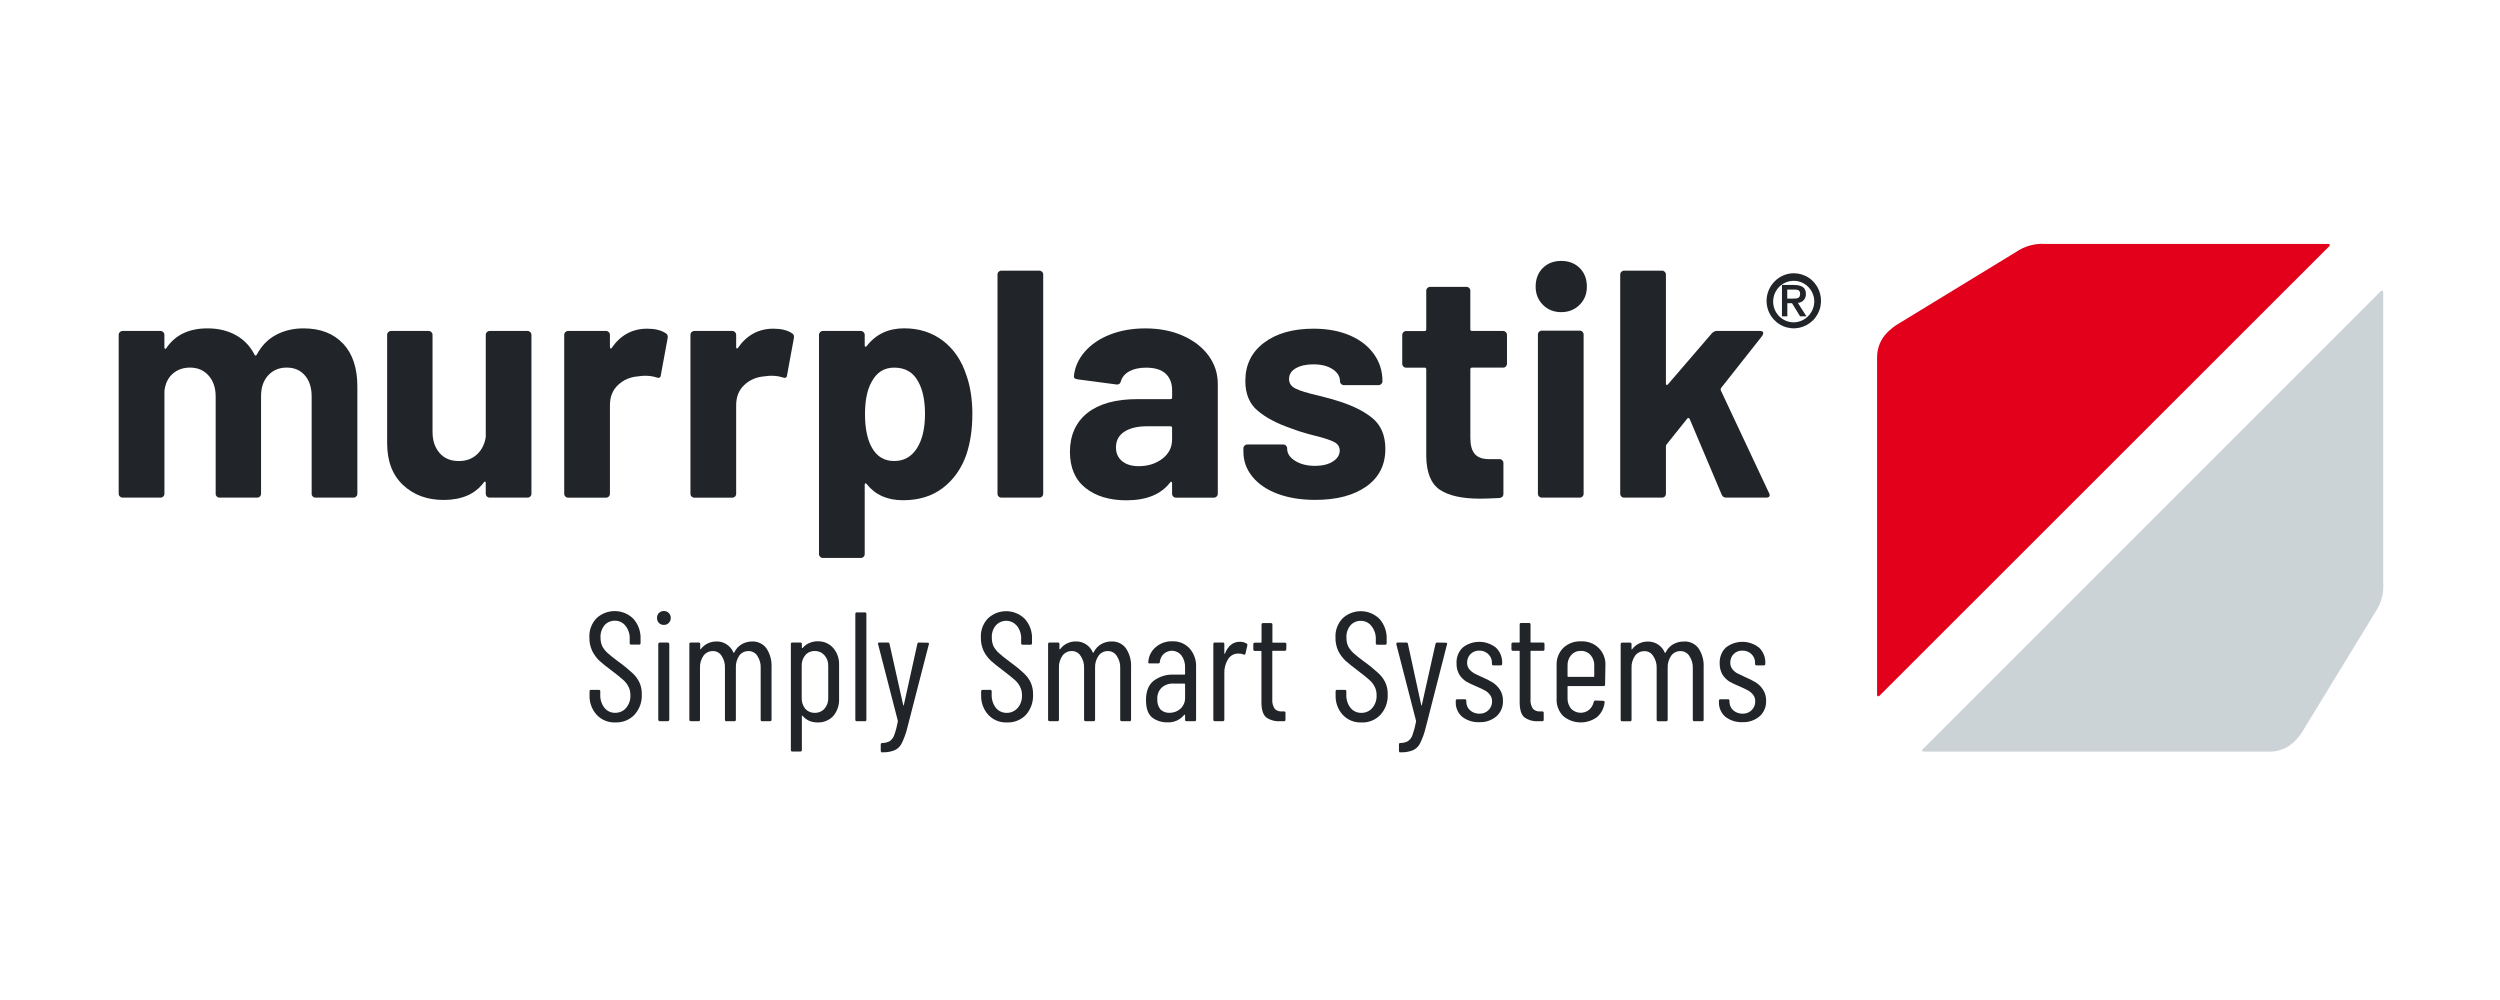 <?xml version="1.0" encoding="UTF-8"?> <svg xmlns="http://www.w3.org/2000/svg" width="300" height="120" viewBox="0 0 300 120" fill="none"><path d="M279.575 29.369C279.562 29.339 279.541 29.314 279.515 29.297C279.489 29.279 279.459 29.271 279.425 29.271H245.453C244.208 29.185 242.977 29.523 241.947 30.224L227.838 38.835C227.338 39.13 226.876 39.489 226.47 39.9C225.691 40.682 225.251 41.742 225.251 42.85V83.406C225.251 83.436 225.26 83.466 225.277 83.492C225.294 83.517 225.315 83.539 225.345 83.552C225.367 83.552 225.384 83.552 225.405 83.552C225.426 83.552 225.448 83.552 225.465 83.543C225.482 83.534 225.503 83.526 225.516 83.509L279.519 29.54C279.545 29.519 279.562 29.493 279.575 29.463C279.583 29.433 279.583 29.399 279.575 29.369Z" fill="#E2001A"></path><path d="M285.885 34.889C285.855 34.876 285.825 34.876 285.795 34.88C285.765 34.885 285.74 34.902 285.718 34.923L230.707 89.93C230.685 89.952 230.672 89.982 230.664 90.012C230.655 90.042 230.664 90.072 230.672 90.102C230.685 90.132 230.707 90.153 230.732 90.17C230.758 90.187 230.788 90.196 230.818 90.196H272.392C273.495 90.196 274.555 89.755 275.338 88.977C275.749 88.571 276.107 88.114 276.398 87.613L285.031 73.47C285.731 72.448 286.069 71.221 285.988 69.986V35.034C285.988 35.004 285.975 34.97 285.958 34.944C285.941 34.919 285.915 34.897 285.885 34.889Z" fill="#CCD3D7"></path><path d="M73.833 86.694C73.418 86.711 73.004 86.634 72.619 86.48C72.234 86.322 71.888 86.083 71.601 85.779C71.011 85.125 70.708 84.27 70.746 83.393V82.966C70.746 82.94 70.746 82.915 70.755 82.889C70.763 82.863 70.776 82.842 70.793 82.825C70.81 82.808 70.836 82.795 70.857 82.786C70.883 82.778 70.909 82.778 70.934 82.782H71.845C71.871 82.778 71.896 82.782 71.922 82.786C71.948 82.795 71.969 82.808 71.986 82.825C72.003 82.842 72.016 82.863 72.024 82.889C72.033 82.915 72.033 82.94 72.033 82.966V83.342C72.007 83.919 72.183 84.488 72.537 84.945C72.691 85.133 72.888 85.287 73.11 85.39C73.333 85.493 73.576 85.544 73.82 85.54C74.068 85.54 74.312 85.493 74.538 85.394C74.765 85.296 74.966 85.146 75.124 84.958C75.487 84.535 75.676 83.984 75.646 83.428C75.659 83.051 75.569 82.675 75.385 82.346C75.222 82.038 75.004 81.764 74.735 81.546C74.474 81.311 74.034 80.957 73.414 80.482C72.79 80.02 72.302 79.627 71.943 79.306C71.58 78.96 71.281 78.554 71.062 78.105C70.827 77.596 70.712 77.04 70.725 76.48C70.703 76.061 70.767 75.642 70.917 75.245C71.062 74.851 71.289 74.492 71.58 74.188C72.183 73.624 72.986 73.316 73.812 73.329C74.637 73.342 75.428 73.675 76.013 74.261C76.608 74.932 76.911 75.813 76.868 76.707V77.173C76.868 77.198 76.868 77.224 76.86 77.25C76.851 77.275 76.839 77.297 76.821 77.314C76.804 77.331 76.779 77.344 76.757 77.352C76.732 77.361 76.706 77.361 76.68 77.356H75.753C75.727 77.361 75.701 77.356 75.676 77.352C75.65 77.344 75.629 77.331 75.612 77.314C75.594 77.297 75.577 77.275 75.573 77.25C75.564 77.224 75.564 77.198 75.564 77.173V76.685C75.594 76.112 75.415 75.548 75.06 75.099C74.91 74.902 74.718 74.744 74.491 74.637C74.269 74.531 74.021 74.479 73.777 74.484C73.546 74.479 73.316 74.526 73.102 74.616C72.888 74.71 72.7 74.851 72.546 75.026C72.204 75.445 72.029 75.98 72.063 76.519C72.059 76.869 72.127 77.22 72.268 77.545C72.435 77.853 72.653 78.13 72.918 78.365C73.204 78.626 73.628 78.968 74.201 79.392C74.782 79.802 75.334 80.251 75.859 80.734C76.214 81.05 76.505 81.427 76.715 81.854C76.928 82.308 77.031 82.808 77.014 83.308C77.061 84.214 76.745 85.099 76.137 85.771C75.842 86.078 75.483 86.322 75.086 86.48C74.688 86.638 74.26 86.711 73.833 86.69V86.694Z" fill="#212529"></path><path d="M80.126 77.104H79.181C79.079 77.104 78.993 77.19 78.993 77.292V86.356C78.993 86.459 79.079 86.544 79.181 86.544H80.126C80.229 86.544 80.314 86.459 80.314 86.356V77.292C80.314 77.19 80.229 77.104 80.126 77.104Z" fill="#212529"></path><path d="M80.25 73.56C80.178 73.483 80.088 73.419 79.985 73.38C79.887 73.338 79.78 73.32 79.673 73.325C79.562 73.32 79.451 73.338 79.344 73.38C79.241 73.423 79.143 73.483 79.066 73.56C78.989 73.637 78.933 73.731 78.895 73.834C78.856 73.936 78.839 74.043 78.844 74.154C78.839 74.265 78.856 74.376 78.895 74.479C78.933 74.582 78.998 74.676 79.075 74.757C79.152 74.838 79.246 74.898 79.348 74.937C79.451 74.975 79.562 74.996 79.673 74.988C79.78 74.992 79.887 74.971 79.99 74.932C80.088 74.89 80.178 74.83 80.25 74.749C80.327 74.672 80.391 74.578 80.434 74.475C80.477 74.372 80.494 74.261 80.49 74.154C80.494 74.043 80.477 73.932 80.434 73.829C80.391 73.727 80.332 73.633 80.25 73.56Z" fill="#212529"></path><path d="M90.259 76.976C90.588 76.963 90.917 77.032 91.216 77.173C91.516 77.314 91.773 77.528 91.969 77.797C92.414 78.468 92.632 79.268 92.585 80.072V86.361C92.585 86.386 92.585 86.412 92.577 86.433C92.568 86.459 92.555 86.48 92.538 86.497C92.521 86.514 92.5 86.527 92.474 86.536C92.448 86.544 92.423 86.544 92.401 86.544H91.469C91.443 86.549 91.418 86.544 91.392 86.54C91.366 86.532 91.345 86.519 91.328 86.502C91.311 86.485 91.298 86.463 91.289 86.438C91.281 86.412 91.281 86.386 91.281 86.361V80.183C91.311 79.652 91.169 79.131 90.874 78.691C90.763 78.515 90.61 78.374 90.426 78.276C90.242 78.177 90.041 78.126 89.832 78.13C89.614 78.122 89.4 78.169 89.203 78.263C89.006 78.357 88.839 78.498 88.711 78.673C88.421 79.109 88.275 79.627 88.305 80.148V86.361C88.305 86.386 88.305 86.412 88.297 86.438C88.288 86.463 88.275 86.485 88.258 86.502C88.241 86.519 88.216 86.532 88.194 86.54C88.168 86.549 88.143 86.549 88.117 86.544H87.181C87.155 86.549 87.129 86.544 87.104 86.54C87.078 86.532 87.057 86.519 87.04 86.502C87.022 86.485 87.01 86.463 87.001 86.438C86.993 86.412 86.993 86.386 86.993 86.361V80.183C87.022 79.652 86.881 79.131 86.586 78.691C86.475 78.519 86.326 78.374 86.146 78.276C85.966 78.177 85.766 78.126 85.561 78.13C85.343 78.122 85.124 78.169 84.928 78.263C84.731 78.357 84.56 78.498 84.427 78.673C84.124 79.105 83.974 79.623 83.999 80.148V86.361C83.999 86.386 83.999 86.412 83.991 86.438C83.983 86.463 83.97 86.485 83.953 86.502C83.936 86.519 83.91 86.532 83.888 86.54C83.863 86.549 83.837 86.549 83.812 86.544H82.905C82.88 86.544 82.854 86.544 82.833 86.536C82.807 86.527 82.786 86.514 82.769 86.497C82.751 86.48 82.739 86.459 82.73 86.433C82.722 86.408 82.722 86.382 82.722 86.361V77.292C82.722 77.267 82.722 77.241 82.726 77.215C82.734 77.19 82.747 77.168 82.764 77.151C82.781 77.134 82.803 77.117 82.828 77.113C82.854 77.104 82.88 77.1 82.905 77.104H83.837C83.863 77.104 83.888 77.104 83.914 77.113C83.94 77.121 83.961 77.134 83.978 77.151C83.996 77.168 84.008 77.19 84.017 77.215C84.025 77.241 84.025 77.267 84.025 77.292V77.87C84.025 77.87 84.017 77.908 84.025 77.925C84.055 77.925 84.081 77.912 84.098 77.891C84.32 77.592 84.615 77.356 84.953 77.198C85.274 77.049 85.625 76.976 85.98 76.976C86.415 76.963 86.843 77.087 87.206 77.331C87.566 77.566 87.848 77.904 88.01 78.301C88.015 78.314 88.023 78.319 88.032 78.327C88.04 78.336 88.053 78.336 88.066 78.336C88.088 78.336 88.109 78.336 88.121 78.28C88.314 77.865 88.634 77.519 89.032 77.292C89.408 77.083 89.832 76.976 90.259 76.976Z" fill="#212529"></path><path d="M98.104 76.955C98.459 76.942 98.81 77.006 99.135 77.143C99.46 77.284 99.751 77.493 99.986 77.758C100.473 78.327 100.725 79.062 100.691 79.811V83.838C100.729 84.599 100.477 85.347 99.986 85.929C99.746 86.185 99.451 86.382 99.126 86.514C98.801 86.647 98.451 86.707 98.104 86.694C97.766 86.694 97.429 86.634 97.117 86.506C96.801 86.365 96.523 86.155 96.296 85.89C96.287 85.882 96.275 85.877 96.257 85.877C96.24 85.877 96.232 85.877 96.223 85.89C96.215 85.907 96.215 85.929 96.223 85.946V89.995C96.223 90.02 96.223 90.046 96.215 90.072C96.206 90.097 96.193 90.119 96.176 90.136C96.159 90.153 96.133 90.166 96.112 90.174C96.086 90.183 96.061 90.187 96.035 90.183H95.086C95.061 90.183 95.035 90.183 95.009 90.174C94.984 90.166 94.962 90.153 94.945 90.132C94.928 90.114 94.915 90.089 94.907 90.067C94.898 90.042 94.898 90.016 94.903 89.99V77.288C94.898 77.263 94.903 77.237 94.907 77.211C94.915 77.186 94.928 77.164 94.945 77.147C94.962 77.13 94.984 77.113 95.009 77.109C95.035 77.1 95.061 77.096 95.086 77.1H96.035C96.061 77.1 96.086 77.1 96.112 77.109C96.138 77.117 96.159 77.13 96.176 77.147C96.193 77.164 96.206 77.186 96.215 77.211C96.223 77.237 96.223 77.263 96.223 77.288V77.716C96.223 77.716 96.223 77.737 96.232 77.75C96.24 77.763 96.249 77.767 96.257 77.771C96.287 77.771 96.313 77.758 96.334 77.737C96.548 77.481 96.826 77.28 97.134 77.156C97.442 77.023 97.771 76.955 98.104 76.95V76.955ZM99.387 79.905C99.409 79.434 99.242 78.973 98.925 78.622C98.78 78.46 98.605 78.327 98.404 78.242C98.203 78.156 97.984 78.113 97.766 78.118C97.553 78.113 97.34 78.156 97.143 78.242C96.946 78.327 96.771 78.46 96.634 78.622C96.334 78.981 96.185 79.439 96.206 79.905V83.753C96.185 84.223 96.339 84.689 96.634 85.057C96.775 85.215 96.95 85.339 97.147 85.424C97.344 85.51 97.553 85.548 97.766 85.544C97.984 85.552 98.198 85.51 98.399 85.429C98.6 85.343 98.78 85.219 98.925 85.057C99.242 84.698 99.409 84.231 99.387 83.753V79.905Z" fill="#212529"></path><path d="M102.829 86.544C102.803 86.549 102.777 86.544 102.752 86.54C102.726 86.532 102.705 86.519 102.687 86.502C102.67 86.485 102.658 86.463 102.649 86.438C102.64 86.412 102.64 86.386 102.64 86.361V73.671C102.64 73.645 102.64 73.62 102.649 73.594C102.658 73.569 102.67 73.547 102.687 73.53C102.705 73.513 102.73 73.5 102.752 73.492C102.777 73.483 102.803 73.483 102.829 73.487H103.778C103.804 73.483 103.829 73.487 103.855 73.492C103.881 73.5 103.902 73.513 103.919 73.53C103.936 73.547 103.953 73.569 103.958 73.594C103.966 73.62 103.966 73.645 103.966 73.671V86.361C103.966 86.386 103.966 86.412 103.958 86.438C103.949 86.463 103.936 86.485 103.919 86.502C103.902 86.519 103.877 86.532 103.855 86.54C103.829 86.549 103.804 86.549 103.778 86.544H102.829Z" fill="#212529"></path><path d="M105.8 90.277C105.775 90.277 105.753 90.277 105.727 90.221C105.702 90.183 105.689 90.136 105.689 90.089V89.345C105.689 89.319 105.689 89.293 105.698 89.268C105.706 89.242 105.719 89.221 105.736 89.204C105.753 89.187 105.775 89.174 105.8 89.165C105.826 89.157 105.852 89.152 105.877 89.157C106.189 89.161 106.497 89.088 106.771 88.934C107.023 88.755 107.211 88.502 107.309 88.208C107.497 87.686 107.638 87.147 107.737 86.6V86.489L105.372 77.309L105.351 77.254C105.351 77.156 105.415 77.104 105.539 77.104H106.544C106.57 77.104 106.596 77.104 106.617 77.109C106.643 77.117 106.664 77.126 106.681 77.143C106.703 77.16 106.715 77.177 106.728 77.203C106.741 77.228 106.745 77.25 106.745 77.275L108.383 84.603C108.383 84.642 108.408 84.659 108.421 84.659C108.434 84.659 108.447 84.659 108.46 84.603L110.08 77.275C110.08 77.228 110.11 77.181 110.144 77.147C110.182 77.117 110.229 77.1 110.281 77.104L111.324 77.126C111.35 77.126 111.376 77.126 111.397 77.134C111.418 77.143 111.44 77.16 111.457 77.181C111.47 77.203 111.478 77.228 111.478 77.254C111.478 77.28 111.47 77.305 111.457 77.331L108.87 87.365C108.716 88.002 108.49 88.622 108.199 89.212C108.019 89.58 107.715 89.871 107.343 90.033C106.878 90.217 106.373 90.298 105.873 90.277H105.796H105.8Z" fill="#212529"></path><path d="M120.828 86.694C120.414 86.711 119.999 86.638 119.61 86.48C119.225 86.322 118.878 86.083 118.592 85.779C118.007 85.125 117.699 84.27 117.737 83.394V82.966C117.737 82.842 117.797 82.782 117.926 82.782H118.819C118.844 82.782 118.87 82.782 118.891 82.791C118.913 82.799 118.938 82.812 118.955 82.829C118.972 82.846 118.985 82.868 118.994 82.893C119.002 82.919 119.002 82.945 119.002 82.966V83.342C118.977 83.919 119.156 84.488 119.507 84.945C119.665 85.138 119.862 85.292 120.089 85.394C120.316 85.497 120.564 85.548 120.811 85.544C121.059 85.544 121.303 85.497 121.525 85.394C121.752 85.292 121.953 85.146 122.115 84.963C122.479 84.539 122.663 83.988 122.637 83.432C122.646 83.056 122.556 82.684 122.376 82.35C122.214 82.042 121.991 81.769 121.722 81.551C121.461 81.316 121.021 80.961 120.401 80.486C119.781 80.024 119.289 79.631 118.93 79.31C118.562 78.968 118.263 78.567 118.037 78.118C117.806 77.609 117.69 77.053 117.703 76.493C117.682 76.074 117.746 75.655 117.896 75.257C118.041 74.864 118.268 74.505 118.558 74.201C119.161 73.637 119.961 73.329 120.786 73.342C121.611 73.355 122.402 73.688 122.988 74.274C123.581 74.945 123.889 75.822 123.842 76.719V77.186C123.842 77.211 123.842 77.237 123.834 77.258C123.825 77.284 123.812 77.305 123.795 77.322C123.778 77.34 123.757 77.352 123.731 77.361C123.705 77.369 123.68 77.369 123.658 77.365H122.727C122.701 77.369 122.676 77.365 122.65 77.361C122.624 77.352 122.603 77.34 122.586 77.322C122.569 77.305 122.552 77.284 122.547 77.258C122.539 77.233 122.539 77.207 122.539 77.181V76.694C122.569 76.121 122.389 75.561 122.038 75.108C121.884 74.924 121.696 74.77 121.482 74.667C121.268 74.561 121.029 74.505 120.79 74.496C120.551 74.488 120.311 74.535 120.089 74.629C119.866 74.723 119.67 74.864 119.507 75.039C119.156 75.454 118.985 75.988 119.02 76.531C119.011 76.886 119.084 77.233 119.225 77.558C119.392 77.865 119.614 78.147 119.879 78.378C120.166 78.639 120.585 78.981 121.161 79.404C121.739 79.819 122.295 80.264 122.817 80.747C123.171 81.063 123.462 81.444 123.671 81.867C123.881 82.325 123.979 82.82 123.966 83.321C124.013 84.223 123.705 85.108 123.111 85.783C122.817 86.087 122.462 86.326 122.068 86.484C121.675 86.643 121.251 86.711 120.828 86.694Z" fill="#212529"></path><path d="M133.377 76.976C133.71 76.959 134.044 77.027 134.348 77.168C134.651 77.309 134.911 77.528 135.112 77.797C135.557 78.468 135.775 79.268 135.728 80.072V86.361C135.728 86.386 135.728 86.412 135.72 86.438C135.711 86.463 135.698 86.485 135.681 86.502C135.664 86.519 135.638 86.532 135.617 86.54C135.591 86.549 135.566 86.549 135.54 86.544H134.612C134.484 86.544 134.425 86.485 134.425 86.361V80.183C134.45 79.653 134.301 79.127 133.997 78.691C133.886 78.515 133.732 78.374 133.548 78.276C133.364 78.177 133.158 78.126 132.953 78.13C132.735 78.122 132.522 78.169 132.329 78.263C132.133 78.357 131.966 78.498 131.838 78.673C131.534 79.105 131.384 79.623 131.41 80.148V86.361C131.41 86.386 131.41 86.412 131.402 86.433C131.393 86.459 131.38 86.48 131.363 86.497C131.346 86.514 131.325 86.527 131.299 86.536C131.273 86.544 131.248 86.544 131.226 86.544H130.277C130.149 86.544 130.089 86.485 130.089 86.361V80.183C130.115 79.653 129.965 79.127 129.662 78.691C129.555 78.519 129.401 78.374 129.221 78.276C129.041 78.177 128.84 78.126 128.639 78.126C128.421 78.118 128.203 78.165 128.007 78.259C127.81 78.353 127.635 78.494 127.503 78.669C127.203 79.101 127.049 79.618 127.075 80.144V86.356C127.075 86.382 127.075 86.408 127.066 86.429C127.058 86.455 127.045 86.476 127.028 86.493C127.011 86.51 126.989 86.523 126.964 86.532C126.938 86.54 126.912 86.54 126.891 86.54H125.959C125.933 86.544 125.907 86.54 125.882 86.536C125.856 86.527 125.835 86.514 125.818 86.497C125.8 86.48 125.788 86.459 125.779 86.433C125.77 86.408 125.771 86.382 125.771 86.356V77.288C125.771 77.263 125.77 77.237 125.779 77.211C125.788 77.186 125.8 77.164 125.818 77.147C125.835 77.13 125.856 77.113 125.882 77.109C125.907 77.1 125.933 77.096 125.959 77.1H126.947C126.972 77.1 126.998 77.1 127.024 77.104C127.049 77.113 127.071 77.126 127.088 77.147C127.105 77.164 127.118 77.186 127.126 77.211C127.135 77.237 127.135 77.263 127.131 77.288V77.865C127.131 77.865 127.131 77.887 127.135 77.895C127.135 77.904 127.143 77.912 127.152 77.921C127.178 77.921 127.203 77.904 127.225 77.887C127.447 77.587 127.742 77.348 128.079 77.194C128.4 77.044 128.751 76.968 129.101 76.972C129.533 76.959 129.961 77.083 130.324 77.318C130.687 77.553 130.97 77.895 131.132 78.297C131.136 78.306 131.145 78.314 131.153 78.323C131.162 78.327 131.175 78.331 131.188 78.331C131.213 78.331 131.23 78.331 131.243 78.276C131.44 77.861 131.761 77.515 132.159 77.288C132.534 77.079 132.953 76.972 133.381 76.972L133.377 76.976Z" fill="#212529"></path><path d="M140.666 76.955C141.056 76.938 141.445 77.006 141.804 77.151C142.162 77.301 142.487 77.523 142.748 77.81C143.296 78.43 143.574 79.242 143.531 80.067V86.361C143.531 86.386 143.531 86.412 143.523 86.433C143.514 86.459 143.501 86.48 143.484 86.497C143.467 86.514 143.446 86.527 143.42 86.536C143.394 86.544 143.369 86.544 143.347 86.544H142.398C142.372 86.549 142.346 86.544 142.321 86.54C142.295 86.532 142.274 86.519 142.256 86.502C142.239 86.484 142.222 86.463 142.218 86.438C142.209 86.412 142.209 86.386 142.209 86.361V85.805C142.209 85.779 142.209 85.766 142.175 85.766H142.115C141.872 86.074 141.556 86.322 141.197 86.48C140.837 86.638 140.444 86.707 140.05 86.681C139.405 86.694 138.777 86.489 138.263 86.104C137.767 85.706 137.519 85.01 137.519 84.013C137.519 82.957 137.823 82.188 138.43 81.7C139.119 81.179 139.969 80.914 140.833 80.956H142.137C142.184 80.956 142.209 80.931 142.209 80.879V80.153C142.239 79.623 142.085 79.097 141.782 78.661C141.658 78.502 141.504 78.37 141.329 78.272C141.154 78.173 140.957 78.118 140.756 78.096C140.555 78.079 140.354 78.1 140.162 78.169C139.969 78.233 139.794 78.336 139.644 78.472C139.379 78.725 139.217 79.062 139.179 79.426C139.179 79.451 139.179 79.477 139.17 79.503C139.162 79.528 139.149 79.55 139.132 79.567C139.115 79.584 139.089 79.597 139.068 79.605C139.042 79.614 139.016 79.614 138.991 79.61H137.947C137.921 79.61 137.891 79.61 137.866 79.597C137.84 79.588 137.814 79.571 137.797 79.554C137.78 79.511 137.78 79.464 137.797 79.422C137.819 79.079 137.908 78.75 138.062 78.442C138.216 78.139 138.43 77.87 138.691 77.651C139.243 77.181 139.943 76.933 140.666 76.955ZM140.328 85.54C140.816 85.548 141.287 85.373 141.654 85.052C141.842 84.877 141.987 84.663 142.085 84.424C142.184 84.184 142.222 83.928 142.209 83.671V82.106C142.209 82.055 142.184 82.029 142.137 82.029H140.816C140.298 82 139.789 82.175 139.401 82.517C139.217 82.697 139.076 82.915 138.986 83.158C138.897 83.402 138.858 83.659 138.879 83.915C138.845 84.36 138.982 84.804 139.268 85.146C139.555 85.411 139.935 85.552 140.328 85.54Z" fill="#212529"></path><path d="M148.785 77.014C149.067 77.006 149.341 77.079 149.585 77.22C149.628 77.241 149.662 77.28 149.679 77.322C149.696 77.365 149.696 77.416 149.679 77.459L149.457 78.43C149.457 78.541 149.367 78.579 149.23 78.541C149.054 78.46 148.866 78.425 148.674 78.43C148.597 78.425 148.525 78.425 148.448 78.43C148.221 78.447 148.003 78.524 147.811 78.648C147.618 78.772 147.46 78.943 147.349 79.139C147.054 79.623 146.904 80.183 146.921 80.747V86.361C146.921 86.386 146.921 86.412 146.913 86.433C146.904 86.459 146.891 86.48 146.874 86.497C146.857 86.514 146.836 86.527 146.81 86.536C146.784 86.544 146.759 86.544 146.737 86.54H145.789C145.763 86.544 145.737 86.54 145.712 86.536C145.686 86.527 145.665 86.514 145.647 86.497C145.63 86.48 145.613 86.459 145.609 86.433C145.6 86.408 145.596 86.382 145.6 86.356V77.288C145.6 77.263 145.6 77.237 145.609 77.211C145.618 77.186 145.63 77.164 145.647 77.147C145.665 77.13 145.686 77.113 145.712 77.109C145.737 77.1 145.763 77.096 145.789 77.1H146.737C146.763 77.1 146.788 77.1 146.814 77.109C146.84 77.117 146.861 77.13 146.878 77.151C146.895 77.168 146.908 77.19 146.917 77.215C146.925 77.241 146.925 77.267 146.921 77.292V78.468C146.921 78.468 146.951 78.464 146.96 78.455C146.972 78.451 146.981 78.438 146.994 78.43C147.366 77.485 147.965 77.014 148.785 77.014Z" fill="#212529"></path><path d="M154.352 77.908C154.352 77.934 154.352 77.959 154.343 77.985C154.335 78.011 154.322 78.032 154.305 78.049C154.288 78.066 154.266 78.079 154.241 78.088C154.215 78.096 154.189 78.1 154.164 78.096H152.749C152.749 78.096 152.728 78.096 152.719 78.096C152.71 78.096 152.702 78.105 152.693 78.113C152.685 78.122 152.681 78.13 152.676 78.139C152.676 78.147 152.676 78.16 152.676 78.169V83.876C152.633 84.296 152.74 84.719 152.975 85.069C153.095 85.185 153.24 85.27 153.398 85.322C153.556 85.373 153.723 85.39 153.886 85.369H154.074C154.1 85.369 154.125 85.369 154.151 85.377C154.177 85.386 154.198 85.399 154.215 85.416C154.232 85.433 154.245 85.459 154.254 85.48C154.262 85.505 154.262 85.531 154.258 85.557V86.361C154.258 86.386 154.258 86.412 154.249 86.433C154.241 86.459 154.228 86.48 154.211 86.497C154.194 86.514 154.172 86.527 154.147 86.536C154.121 86.544 154.095 86.544 154.074 86.544H153.608C153.014 86.587 152.42 86.42 151.932 86.078C151.56 85.753 151.372 85.151 151.372 84.27V78.169C151.372 78.169 151.363 78.139 151.355 78.126C151.342 78.113 151.329 78.109 151.312 78.109H150.586C150.56 78.109 150.534 78.109 150.509 78.1C150.483 78.092 150.462 78.079 150.445 78.062C150.427 78.045 150.41 78.023 150.406 77.998C150.397 77.972 150.397 77.947 150.397 77.921V77.305C150.397 77.28 150.397 77.254 150.406 77.228C150.415 77.203 150.427 77.181 150.445 77.164C150.462 77.147 150.483 77.13 150.509 77.126C150.534 77.117 150.56 77.113 150.586 77.117H151.312C151.312 77.117 151.333 77.117 151.342 77.117C151.35 77.117 151.359 77.109 151.367 77.1C151.376 77.091 151.38 77.083 151.384 77.074C151.384 77.066 151.384 77.053 151.384 77.044V74.954C151.384 74.928 151.384 74.902 151.393 74.877C151.402 74.851 151.414 74.83 151.432 74.813C151.449 74.796 151.474 74.783 151.496 74.774C151.521 74.766 151.547 74.766 151.573 74.77H152.501C152.629 74.77 152.689 74.83 152.689 74.954V77.044C152.689 77.044 152.689 77.066 152.689 77.074C152.689 77.083 152.698 77.091 152.706 77.1C152.715 77.109 152.723 77.113 152.732 77.117C152.74 77.117 152.753 77.117 152.762 77.117H154.177C154.202 77.117 154.228 77.117 154.254 77.126C154.279 77.134 154.301 77.147 154.318 77.164C154.335 77.181 154.352 77.207 154.356 77.228C154.365 77.254 154.369 77.28 154.365 77.305L154.352 77.908Z" fill="#212529"></path><path d="M163.36 86.694C162.945 86.711 162.531 86.638 162.146 86.48C161.761 86.322 161.415 86.083 161.128 85.779C160.538 85.129 160.235 84.27 160.273 83.394V82.966C160.273 82.94 160.273 82.915 160.282 82.889C160.29 82.863 160.303 82.842 160.32 82.825C160.337 82.808 160.363 82.795 160.384 82.786C160.41 82.778 160.436 82.778 160.461 82.782H161.372C161.398 82.778 161.424 82.782 161.449 82.786C161.475 82.795 161.496 82.808 161.513 82.825C161.53 82.842 161.548 82.863 161.552 82.889C161.56 82.915 161.56 82.94 161.56 82.966V83.342C161.535 83.919 161.71 84.488 162.061 84.945C162.219 85.138 162.416 85.292 162.642 85.394C162.868 85.497 163.116 85.548 163.364 85.544C163.613 85.548 163.856 85.497 164.083 85.399C164.31 85.3 164.511 85.151 164.669 84.963C165.032 84.539 165.216 83.988 165.19 83.432C165.203 83.056 165.113 82.68 164.929 82.35C164.767 82.042 164.549 81.773 164.28 81.551C164.019 81.316 163.578 80.961 162.954 80.486C162.33 80.012 161.847 79.631 161.483 79.31C161.12 78.968 160.816 78.562 160.589 78.118C160.359 77.609 160.244 77.053 160.256 76.493C160.235 76.074 160.299 75.655 160.449 75.257C160.598 74.86 160.82 74.505 161.111 74.201C161.714 73.637 162.518 73.329 163.343 73.342C164.169 73.355 164.959 73.688 165.545 74.274C166.135 74.945 166.443 75.826 166.4 76.719V77.186C166.4 77.211 166.4 77.237 166.392 77.263C166.383 77.288 166.37 77.309 166.353 77.327C166.336 77.344 166.31 77.357 166.289 77.365C166.263 77.374 166.238 77.374 166.212 77.369H165.284C165.156 77.369 165.096 77.309 165.096 77.186V76.698C165.117 76.125 164.929 75.561 164.566 75.116C164.417 74.92 164.224 74.761 163.997 74.654C163.775 74.548 163.527 74.496 163.283 74.501C163.052 74.496 162.821 74.543 162.608 74.637C162.394 74.731 162.206 74.868 162.052 75.048C161.71 75.463 161.539 75.993 161.573 76.531C161.565 76.886 161.637 77.233 161.779 77.558C161.945 77.865 162.164 78.147 162.428 78.378C162.715 78.639 163.138 78.981 163.711 79.404C164.293 79.815 164.844 80.264 165.369 80.747C165.724 81.063 166.015 81.44 166.225 81.867C166.439 82.32 166.541 82.82 166.524 83.321C166.571 84.227 166.255 85.112 165.647 85.783C165.352 86.091 164.998 86.331 164.6 86.489C164.207 86.647 163.784 86.72 163.36 86.698V86.694Z" fill="#212529"></path><path d="M167.986 90.277C167.96 90.277 167.935 90.277 167.913 90.221C167.888 90.183 167.875 90.136 167.875 90.089V89.345C167.871 89.319 167.875 89.293 167.879 89.268C167.888 89.242 167.901 89.221 167.918 89.204C167.935 89.187 167.956 89.174 167.982 89.161C168.008 89.152 168.033 89.152 168.059 89.157C168.371 89.161 168.683 89.088 168.957 88.934C169.209 88.755 169.402 88.502 169.496 88.208C169.683 87.686 169.824 87.147 169.923 86.6V86.489L167.558 77.309V77.254C167.558 77.156 167.623 77.104 167.747 77.104H168.752C168.777 77.104 168.803 77.104 168.824 77.109C168.85 77.117 168.872 77.126 168.889 77.143C168.91 77.16 168.923 77.177 168.936 77.203C168.949 77.228 168.953 77.25 168.953 77.275L170.547 84.603C170.547 84.642 170.573 84.659 170.586 84.659C170.599 84.659 170.611 84.659 170.62 84.603L172.257 77.275C172.261 77.224 172.287 77.181 172.326 77.147C172.364 77.117 172.411 77.1 172.462 77.104L173.506 77.126C173.532 77.126 173.557 77.126 173.579 77.134C173.604 77.143 173.622 77.16 173.639 77.181C173.656 77.203 173.66 77.228 173.66 77.254C173.66 77.28 173.652 77.305 173.639 77.331L171.073 87.365C170.919 88.002 170.697 88.622 170.402 89.212C170.222 89.576 169.918 89.866 169.547 90.033C169.081 90.217 168.576 90.298 168.076 90.277H167.982H167.986Z" fill="#212529"></path><path d="M177.52 86.66C176.776 86.698 176.041 86.463 175.451 86.006C175.199 85.788 175.002 85.514 174.869 85.206C174.737 84.898 174.677 84.569 174.69 84.236V84.095C174.69 84.069 174.69 84.043 174.698 84.022C174.707 83.996 174.72 83.975 174.737 83.958C174.754 83.941 174.775 83.928 174.801 83.919C174.827 83.911 174.852 83.911 174.874 83.911H175.768C175.793 83.906 175.819 83.911 175.845 83.915C175.87 83.924 175.892 83.936 175.909 83.954C175.926 83.971 175.939 83.992 175.947 84.018C175.956 84.043 175.956 84.069 175.956 84.095V84.206C175.956 84.394 175.99 84.582 176.063 84.757C176.135 84.933 176.247 85.087 176.383 85.215C176.699 85.501 177.114 85.655 177.537 85.642C177.739 85.647 177.935 85.612 178.123 85.54C178.307 85.467 178.478 85.356 178.619 85.215C178.76 85.078 178.867 84.915 178.944 84.736C179.017 84.556 179.055 84.364 179.046 84.171C179.059 83.881 178.965 83.594 178.786 83.368C178.624 83.154 178.414 82.974 178.175 82.846C177.952 82.722 177.61 82.56 177.148 82.359C176.733 82.192 176.328 82 175.939 81.782C175.614 81.568 175.336 81.29 175.122 80.961C174.882 80.55 174.767 80.076 174.784 79.601C174.767 79.255 174.822 78.904 174.946 78.579C175.071 78.254 175.263 77.959 175.511 77.716C176.08 77.263 176.785 77.019 177.512 77.019C178.239 77.019 178.944 77.267 179.513 77.716C179.765 77.959 179.962 78.254 180.09 78.579C180.218 78.904 180.278 79.255 180.261 79.601V79.657C180.261 79.682 180.261 79.708 180.253 79.734C180.244 79.759 180.231 79.781 180.214 79.798C180.197 79.815 180.171 79.832 180.15 79.836C180.124 79.845 180.099 79.849 180.073 79.845H179.217C179.192 79.845 179.166 79.845 179.14 79.836C179.115 79.828 179.093 79.815 179.076 79.798C179.059 79.781 179.042 79.759 179.038 79.734C179.029 79.708 179.029 79.682 179.029 79.657V79.546C179.038 79.353 178.999 79.156 178.927 78.977C178.854 78.797 178.743 78.635 178.602 78.502C178.461 78.361 178.29 78.25 178.106 78.177C177.922 78.105 177.721 78.07 177.52 78.075C177.328 78.066 177.131 78.096 176.951 78.169C176.772 78.237 176.605 78.344 176.469 78.481C176.332 78.618 176.221 78.78 176.153 78.96C176.08 79.139 176.046 79.336 176.054 79.528C176.046 79.802 176.131 80.072 176.298 80.294C176.464 80.495 176.665 80.666 176.892 80.798C177.127 80.922 177.456 81.076 177.88 81.264C178.307 81.448 178.726 81.658 179.128 81.897C179.47 82.119 179.761 82.41 179.983 82.752C180.244 83.154 180.372 83.624 180.355 84.099C180.368 84.445 180.308 84.787 180.176 85.108C180.043 85.429 179.842 85.715 179.59 85.946C179.017 86.438 178.277 86.69 177.525 86.66H177.52Z" fill="#212529"></path><path d="M185.341 77.908C185.341 77.934 185.341 77.959 185.332 77.985C185.323 78.011 185.311 78.032 185.294 78.049C185.276 78.066 185.255 78.079 185.229 78.088C185.204 78.096 185.178 78.096 185.152 78.096H183.737C183.737 78.096 183.715 78.096 183.707 78.096C183.698 78.096 183.69 78.105 183.681 78.113C183.672 78.122 183.668 78.13 183.664 78.139C183.664 78.147 183.664 78.156 183.664 78.169V83.877C183.621 84.296 183.728 84.719 183.963 85.069C184.083 85.185 184.228 85.27 184.387 85.322C184.545 85.373 184.712 85.39 184.874 85.369H185.063C185.088 85.369 185.114 85.369 185.14 85.377C185.165 85.386 185.187 85.399 185.204 85.42C185.221 85.441 185.234 85.463 185.242 85.484C185.251 85.51 185.251 85.535 185.246 85.561V86.365C185.246 86.391 185.246 86.416 185.238 86.438C185.229 86.463 185.217 86.485 185.199 86.502C185.182 86.519 185.161 86.532 185.135 86.54C185.11 86.549 185.084 86.549 185.063 86.544H184.596C184.002 86.587 183.408 86.421 182.921 86.078C182.549 85.754 182.36 85.151 182.36 84.27V78.169C182.36 78.169 182.36 78.147 182.36 78.139C182.36 78.13 182.352 78.122 182.343 78.113C182.335 78.105 182.326 78.1 182.318 78.096C182.309 78.096 182.296 78.092 182.288 78.096H181.56C181.535 78.096 181.509 78.096 181.483 78.088C181.458 78.079 181.436 78.066 181.419 78.049C181.402 78.032 181.389 78.006 181.381 77.985C181.372 77.959 181.372 77.934 181.372 77.908V77.292C181.372 77.267 181.372 77.241 181.381 77.215C181.389 77.19 181.402 77.168 181.419 77.151C181.436 77.134 181.458 77.117 181.483 77.113C181.509 77.104 181.535 77.1 181.56 77.104H182.288C182.288 77.104 182.309 77.104 182.318 77.104C182.326 77.104 182.335 77.096 182.343 77.087C182.352 77.079 182.356 77.07 182.36 77.061C182.36 77.053 182.36 77.044 182.36 77.032V74.941C182.36 74.915 182.36 74.89 182.369 74.864C182.377 74.838 182.39 74.817 182.407 74.8C182.424 74.783 182.45 74.77 182.472 74.761C182.497 74.753 182.523 74.753 182.549 74.757H183.476C183.502 74.757 183.527 74.757 183.553 74.761C183.579 74.77 183.6 74.783 183.617 74.8C183.634 74.817 183.651 74.838 183.655 74.864C183.664 74.89 183.664 74.915 183.664 74.941V77.032C183.664 77.032 183.664 77.053 183.664 77.061C183.664 77.07 183.672 77.079 183.681 77.087C183.69 77.096 183.698 77.1 183.707 77.104C183.715 77.104 183.728 77.109 183.737 77.104H185.152C185.178 77.104 185.204 77.104 185.229 77.113C185.255 77.121 185.276 77.134 185.294 77.151C185.311 77.168 185.323 77.19 185.332 77.215C185.341 77.241 185.341 77.267 185.341 77.292V77.908Z" fill="#212529"></path><path d="M192.613 82.141C192.613 82.166 192.613 82.192 192.604 82.218C192.596 82.243 192.583 82.265 192.566 82.282C192.549 82.299 192.523 82.312 192.502 82.32C192.476 82.329 192.45 82.333 192.425 82.329H188.179C188.132 82.329 188.106 82.355 188.106 82.406V83.765C188.089 84.231 188.239 84.689 188.534 85.048C188.812 85.335 189.188 85.505 189.586 85.531C189.984 85.557 190.381 85.429 190.688 85.181C190.975 84.933 191.172 84.599 191.249 84.227C191.257 84.18 191.283 84.137 191.321 84.107C191.36 84.078 191.407 84.06 191.454 84.06L192.386 84.099C192.412 84.099 192.433 84.103 192.455 84.112C192.476 84.12 192.497 84.133 192.515 84.154C192.532 84.171 192.549 84.197 192.553 84.223C192.562 84.249 192.557 84.278 192.553 84.304C192.48 84.984 192.155 85.608 191.638 86.057C191.039 86.493 190.313 86.715 189.573 86.69C188.833 86.664 188.123 86.386 187.564 85.912C187.303 85.638 187.097 85.313 186.965 84.954C186.832 84.599 186.772 84.219 186.794 83.838V79.819C186.777 79.443 186.837 79.067 186.973 78.712C187.11 78.357 187.311 78.036 187.577 77.767C187.859 77.493 188.192 77.28 188.564 77.143C188.931 77.006 189.325 76.942 189.714 76.963C190.108 76.942 190.501 77.002 190.868 77.138C191.236 77.275 191.574 77.489 191.852 77.767C192.121 78.036 192.331 78.357 192.468 78.708C192.604 79.062 192.668 79.439 192.651 79.819L192.609 82.141H192.613ZM189.688 78.109C189.47 78.105 189.252 78.143 189.055 78.233C188.854 78.319 188.679 78.451 188.534 78.614C188.235 78.973 188.085 79.43 188.106 79.896V81.144C188.106 81.196 188.132 81.222 188.179 81.222H191.236C191.283 81.222 191.309 81.196 191.309 81.144V79.905C191.339 79.439 191.185 78.977 190.881 78.622C190.736 78.451 190.552 78.319 190.342 78.229C190.137 78.139 189.911 78.1 189.688 78.109Z" fill="#212529"></path><path d="M202.113 76.976C202.442 76.963 202.771 77.032 203.07 77.177C203.37 77.318 203.626 77.532 203.823 77.797C204.268 78.468 204.485 79.268 204.438 80.072V86.361C204.438 86.386 204.438 86.412 204.43 86.438C204.421 86.463 204.408 86.485 204.391 86.502C204.374 86.519 204.349 86.532 204.327 86.54C204.302 86.549 204.276 86.549 204.25 86.544H203.319C203.293 86.544 203.267 86.544 203.246 86.54C203.22 86.532 203.199 86.519 203.182 86.502C203.165 86.485 203.152 86.463 203.143 86.438C203.135 86.412 203.135 86.386 203.135 86.365V80.187C203.16 79.657 203.011 79.131 202.707 78.695C202.596 78.519 202.442 78.378 202.258 78.28C202.074 78.182 201.869 78.13 201.664 78.135C201.446 78.126 201.232 78.173 201.04 78.267C200.843 78.361 200.676 78.502 200.548 78.678C200.244 79.109 200.094 79.627 200.12 80.153V86.365C200.12 86.391 200.12 86.416 200.112 86.442C200.103 86.468 200.09 86.489 200.073 86.506C200.056 86.523 200.03 86.536 200.009 86.544C199.983 86.553 199.958 86.553 199.932 86.549H198.983C198.958 86.549 198.932 86.549 198.911 86.544C198.885 86.536 198.864 86.523 198.847 86.506C198.829 86.489 198.817 86.468 198.808 86.442C198.799 86.416 198.799 86.391 198.799 86.369V80.191C198.825 79.661 198.675 79.135 198.372 78.699C198.261 78.528 198.111 78.383 197.931 78.284C197.752 78.186 197.551 78.135 197.346 78.139C197.128 78.135 196.91 78.177 196.713 78.271C196.516 78.365 196.345 78.507 196.213 78.682C195.913 79.114 195.759 79.631 195.785 80.157V86.369C195.785 86.395 195.785 86.42 195.776 86.446C195.768 86.472 195.755 86.493 195.738 86.51C195.721 86.527 195.695 86.54 195.674 86.549C195.648 86.557 195.622 86.557 195.597 86.553H194.669C194.644 86.557 194.618 86.553 194.593 86.549C194.567 86.54 194.546 86.527 194.528 86.51C194.511 86.493 194.499 86.472 194.49 86.446C194.481 86.42 194.481 86.395 194.481 86.369V77.301C194.481 77.275 194.481 77.25 194.49 77.224C194.499 77.198 194.511 77.177 194.528 77.16C194.546 77.143 194.571 77.126 194.593 77.121C194.618 77.113 194.644 77.109 194.669 77.113H195.597C195.622 77.113 195.648 77.113 195.674 77.121C195.699 77.13 195.721 77.143 195.738 77.16C195.755 77.177 195.772 77.198 195.776 77.224C195.785 77.25 195.785 77.275 195.785 77.301V77.878C195.785 77.878 195.776 77.917 195.785 77.934C195.815 77.934 195.841 77.921 195.862 77.9C196.084 77.6 196.38 77.361 196.717 77.207C197.038 77.057 197.388 76.985 197.739 76.985C198.175 76.976 198.607 77.1 198.971 77.339C199.33 77.575 199.607 77.912 199.77 78.31C199.774 78.323 199.782 78.327 199.791 78.336C199.8 78.344 199.812 78.344 199.825 78.344C199.851 78.344 199.868 78.344 199.881 78.288C200.077 77.874 200.394 77.528 200.792 77.301C201.194 77.079 201.651 76.968 202.113 76.985V76.976Z" fill="#212529"></path><path d="M209.103 86.66C208.359 86.694 207.624 86.463 207.033 86.006C206.781 85.788 206.585 85.514 206.452 85.206C206.32 84.898 206.26 84.569 206.273 84.236V84.095C206.273 83.971 206.333 83.911 206.461 83.911H207.354C207.38 83.911 207.406 83.911 207.427 83.919C207.453 83.928 207.474 83.941 207.491 83.958C207.508 83.975 207.521 83.996 207.53 84.022C207.538 84.048 207.538 84.069 207.538 84.095V84.206C207.538 84.394 207.572 84.582 207.645 84.757C207.718 84.933 207.829 85.087 207.966 85.215C208.282 85.501 208.693 85.655 209.12 85.642C209.321 85.647 209.517 85.612 209.706 85.54C209.89 85.467 210.061 85.356 210.202 85.215C210.343 85.078 210.45 84.915 210.523 84.736C210.595 84.556 210.634 84.364 210.63 84.171C210.638 83.881 210.548 83.599 210.369 83.368C210.202 83.154 209.992 82.974 209.753 82.846C209.53 82.722 209.188 82.56 208.731 82.359C208.312 82.196 207.906 82 207.517 81.782C207.192 81.568 206.914 81.29 206.7 80.961C206.465 80.546 206.346 80.076 206.363 79.601C206.346 79.255 206.401 78.904 206.525 78.579C206.649 78.254 206.841 77.959 207.089 77.716C207.658 77.263 208.364 77.019 209.09 77.019C209.817 77.019 210.523 77.267 211.091 77.716C211.343 77.959 211.54 78.254 211.668 78.579C211.796 78.904 211.856 79.255 211.839 79.601V79.657C211.839 79.682 211.839 79.708 211.83 79.734C211.822 79.759 211.809 79.781 211.792 79.798C211.775 79.815 211.749 79.832 211.728 79.836C211.702 79.845 211.676 79.849 211.651 79.845H210.796C210.771 79.845 210.745 79.845 210.719 79.836C210.694 79.828 210.672 79.815 210.655 79.798C210.638 79.781 210.621 79.759 210.617 79.734C210.608 79.708 210.608 79.682 210.608 79.657V79.546C210.617 79.353 210.578 79.156 210.505 78.977C210.433 78.797 210.322 78.635 210.18 78.502C210.039 78.361 209.868 78.25 209.684 78.177C209.5 78.105 209.299 78.07 209.099 78.075C208.906 78.066 208.71 78.096 208.53 78.165C208.351 78.233 208.184 78.34 208.047 78.477C207.91 78.614 207.799 78.776 207.731 78.96C207.658 79.139 207.628 79.336 207.636 79.528C207.628 79.802 207.713 80.072 207.876 80.294C208.043 80.499 208.244 80.67 208.475 80.798C208.71 80.922 209.039 81.076 209.458 81.264C209.89 81.448 210.304 81.658 210.707 81.897C211.049 82.119 211.339 82.41 211.561 82.752C211.822 83.154 211.95 83.624 211.933 84.099C211.946 84.445 211.886 84.787 211.753 85.108C211.621 85.429 211.42 85.715 211.168 85.946C210.595 86.433 209.86 86.69 209.107 86.66H209.103Z" fill="#212529"></path><path d="M215.243 32.789C215.892 32.789 216.525 32.978 217.064 33.341C217.607 33.704 218.026 34.222 218.274 34.825C218.521 35.432 218.586 36.094 218.462 36.736C218.338 37.373 218.03 37.963 217.573 38.425C217.115 38.886 216.533 39.203 215.897 39.335C215.26 39.464 214.601 39.399 214.002 39.147C213.4 38.895 212.891 38.471 212.532 37.928C212.113 37.291 211.929 36.526 212.006 35.77C212.083 35.013 212.421 34.303 212.96 33.76C213.263 33.452 213.618 33.209 214.015 33.042C214.413 32.875 214.836 32.789 215.268 32.789H215.243ZM217.714 36.094C217.697 35.607 217.534 35.132 217.252 34.735C216.97 34.337 216.576 34.034 216.123 33.858C215.67 33.687 215.179 33.649 214.704 33.756C214.233 33.863 213.802 34.106 213.468 34.457C213.131 34.812 212.904 35.256 212.819 35.74C212.729 36.218 212.784 36.719 212.973 37.168C213.161 37.617 213.477 37.997 213.878 38.266C214.28 38.536 214.755 38.681 215.243 38.685C215.572 38.677 215.901 38.604 216.204 38.471C216.508 38.339 216.782 38.147 217.008 37.907C217.47 37.42 217.727 36.77 217.714 36.099V36.094ZM215.042 36.381H214.481V37.959H213.836V34.196H215.273C216.196 34.196 216.709 34.504 216.709 35.273C216.713 35.41 216.696 35.543 216.649 35.671C216.606 35.795 216.538 35.915 216.448 36.013C216.358 36.111 216.251 36.193 216.127 36.248C216.008 36.308 215.88 36.342 215.747 36.347L216.773 37.963H216.012L215.042 36.385V36.381ZM215.157 35.829C215.623 35.829 216.012 35.829 216.012 35.261C216.012 34.692 215.551 34.756 215.187 34.756H214.469V35.829H215.157Z" fill="#212529"></path><path d="M41.173 41.233C42.315 42.452 42.883 44.166 42.883 46.368V59.25C42.883 59.378 42.836 59.49 42.746 59.579C42.657 59.669 42.545 59.716 42.417 59.716H37.864C37.736 59.716 37.624 59.669 37.535 59.579C37.445 59.49 37.398 59.378 37.398 59.25V47.574C37.398 46.509 37.124 45.667 36.581 45.043C36.038 44.419 35.311 44.111 34.401 44.111C33.49 44.111 32.755 44.423 32.182 45.043C31.609 45.667 31.327 46.496 31.327 47.535V59.25C31.327 59.378 31.28 59.49 31.19 59.579C31.1 59.669 30.989 59.716 30.861 59.716H26.346C26.218 59.716 26.106 59.669 26.017 59.579C25.927 59.49 25.88 59.378 25.88 59.25V47.574C25.88 46.535 25.593 45.701 25.025 45.064C24.452 44.427 23.716 44.111 22.806 44.111C21.976 44.111 21.279 44.359 20.724 44.85C20.163 45.342 19.834 46.031 19.732 46.911V59.246C19.732 59.374 19.685 59.485 19.595 59.575C19.505 59.665 19.394 59.712 19.266 59.712H14.708C14.58 59.712 14.469 59.665 14.379 59.575C14.289 59.485 14.242 59.374 14.242 59.246V40.182C14.242 40.053 14.285 39.942 14.379 39.852C14.473 39.763 14.58 39.716 14.708 39.716H19.261C19.39 39.716 19.501 39.763 19.591 39.852C19.68 39.942 19.727 40.053 19.727 40.182V41.7C19.727 41.776 19.753 41.828 19.804 41.853C19.856 41.879 19.907 41.853 19.958 41.776C21.023 40.195 22.669 39.404 24.901 39.404C26.196 39.404 27.333 39.677 28.304 40.22C29.279 40.763 30.023 41.541 30.54 42.555C30.617 42.709 30.707 42.709 30.814 42.555C31.382 41.49 32.156 40.699 33.131 40.182C34.106 39.664 35.2 39.404 36.419 39.404C38.441 39.404 40.023 40.015 41.164 41.233H41.173Z" fill="#212529"></path><path d="M58.424 39.852C58.514 39.763 58.625 39.716 58.754 39.716H63.307C63.435 39.716 63.546 39.763 63.636 39.852C63.726 39.942 63.773 40.053 63.773 40.182V59.25C63.773 59.378 63.726 59.489 63.636 59.579C63.546 59.669 63.435 59.716 63.307 59.716H58.754C58.625 59.716 58.514 59.669 58.424 59.579C58.334 59.489 58.288 59.378 58.288 59.25V57.929C58.288 57.852 58.262 57.805 58.211 57.792C58.159 57.779 58.108 57.814 58.057 57.891C57.018 59.293 55.41 59.994 53.23 59.994C51.259 59.994 49.634 59.395 48.364 58.203C47.094 57.01 46.457 55.338 46.457 53.183V40.182C46.457 40.053 46.5 39.942 46.594 39.852C46.688 39.763 46.795 39.716 46.923 39.716H51.438C51.566 39.716 51.678 39.763 51.767 39.852C51.857 39.942 51.904 40.053 51.904 40.182V51.819C51.904 52.858 52.182 53.701 52.742 54.35C53.298 55 54.072 55.325 55.059 55.325C55.94 55.325 56.667 55.06 57.24 54.526C57.809 53.996 58.159 53.299 58.292 52.444V40.182C58.292 40.053 58.339 39.942 58.429 39.852H58.424Z" fill="#212529"></path><path d="M79.883 39.989C80.088 40.092 80.169 40.289 80.118 40.575L79.301 45.013C79.275 45.325 79.092 45.415 78.758 45.287C78.369 45.158 77.916 45.09 77.394 45.09C77.185 45.09 76.903 45.116 76.539 45.167C75.607 45.244 74.812 45.59 74.166 46.197C73.517 46.809 73.192 47.617 73.192 48.63V59.254C73.192 59.383 73.145 59.494 73.055 59.584C72.965 59.673 72.854 59.72 72.726 59.72H68.172C68.044 59.72 67.933 59.673 67.843 59.584C67.753 59.494 67.706 59.383 67.706 59.254V40.182C67.706 40.053 67.749 39.942 67.843 39.852C67.937 39.763 68.044 39.716 68.172 39.716H72.726C72.854 39.716 72.965 39.763 73.055 39.852C73.145 39.942 73.192 40.053 73.192 40.182V41.661C73.192 41.738 73.217 41.789 73.269 41.815C73.32 41.841 73.358 41.828 73.384 41.776C74.449 40.22 75.877 39.442 77.664 39.442C78.596 39.442 79.335 39.622 79.883 39.985V39.989Z" fill="#212529"></path><path d="M95.031 39.989C95.236 40.092 95.317 40.289 95.266 40.575L94.449 45.013C94.423 45.325 94.24 45.415 93.906 45.287C93.517 45.158 93.064 45.09 92.542 45.09C92.333 45.09 92.051 45.116 91.687 45.167C90.755 45.244 89.96 45.59 89.314 46.197C88.664 46.809 88.34 47.617 88.34 48.63V59.254C88.34 59.383 88.293 59.494 88.203 59.584C88.113 59.673 88.002 59.72 87.874 59.72H83.32C83.192 59.72 83.081 59.673 82.991 59.584C82.901 59.494 82.854 59.383 82.854 59.254V40.182C82.854 40.053 82.897 39.942 82.991 39.852C83.085 39.763 83.192 39.716 83.32 39.716H87.874C88.002 39.716 88.113 39.763 88.203 39.852C88.293 39.942 88.34 40.053 88.34 40.182V41.661C88.34 41.738 88.365 41.789 88.416 41.815C88.468 41.841 88.506 41.828 88.532 41.776C89.596 40.22 91.024 39.442 92.812 39.442C93.743 39.442 94.483 39.622 95.031 39.985V39.989Z" fill="#212529"></path><path d="M116.681 49.754C116.681 51.546 116.433 53.166 115.942 54.62C115.343 56.279 114.402 57.596 113.12 58.57C111.837 59.545 110.247 60.028 108.353 60.028C106.459 60.028 105.03 59.378 103.996 58.083C103.945 58.006 103.894 57.98 103.842 58.006C103.791 58.032 103.765 58.083 103.765 58.16V66.488C103.765 66.617 103.718 66.728 103.628 66.818C103.539 66.907 103.427 66.954 103.299 66.954H98.746C98.618 66.954 98.506 66.907 98.416 66.818C98.327 66.728 98.28 66.617 98.28 66.488V40.182C98.28 40.053 98.327 39.942 98.416 39.852C98.506 39.763 98.618 39.716 98.746 39.716H103.299C103.427 39.716 103.539 39.763 103.628 39.852C103.718 39.942 103.765 40.053 103.765 40.182V41.464C103.765 41.541 103.791 41.588 103.842 41.601C103.894 41.614 103.945 41.597 103.996 41.541C105.086 40.113 106.592 39.399 108.511 39.399C110.302 39.399 111.85 39.9 113.163 40.896C114.471 41.896 115.412 43.29 115.985 45.081C116.45 46.403 116.685 47.963 116.685 49.75L116.681 49.754ZM110.999 49.678C110.999 48.044 110.726 46.745 110.183 45.787C109.584 44.671 108.627 44.115 107.301 44.115C106.108 44.115 105.21 44.675 104.616 45.787C104.073 46.719 103.8 48.031 103.8 49.716C103.8 51.4 104.086 52.803 104.654 53.765C105.253 54.804 106.134 55.321 107.301 55.321C108.468 55.321 109.374 54.816 110.024 53.803C110.674 52.79 110.999 51.417 110.999 49.678Z" fill="#212529"></path><path d="M119.837 59.584C119.747 59.494 119.7 59.383 119.7 59.254V32.944C119.7 32.815 119.742 32.704 119.837 32.614C119.931 32.525 120.038 32.477 120.166 32.477H124.719C124.847 32.477 124.959 32.525 125.049 32.614C125.138 32.704 125.185 32.815 125.185 32.944V59.25C125.185 59.378 125.138 59.49 125.049 59.579C124.959 59.669 124.847 59.716 124.719 59.716H120.166C120.038 59.716 119.926 59.669 119.837 59.579V59.584Z" fill="#212529"></path><path d="M141.932 40.28C143.253 40.866 144.287 41.661 145.027 42.674C145.767 43.688 146.135 44.816 146.135 46.06V59.254C146.135 59.383 146.088 59.494 145.998 59.584C145.908 59.673 145.797 59.72 145.669 59.72H141.115C140.987 59.72 140.876 59.673 140.786 59.584C140.696 59.494 140.649 59.383 140.649 59.254V57.972C140.649 57.895 140.624 57.843 140.572 57.818C140.521 57.792 140.47 57.818 140.418 57.895C139.328 59.323 137.575 60.037 135.164 60.037C133.141 60.037 131.504 59.545 130.26 58.557C129.016 57.57 128.391 56.12 128.391 54.201C128.391 52.281 129.093 50.652 130.495 49.549C131.898 48.446 133.894 47.895 136.489 47.895H140.457C140.585 47.895 140.654 47.831 140.654 47.698V46.843C140.654 45.988 140.393 45.321 139.875 44.838C139.358 44.359 138.576 44.119 137.541 44.119C136.738 44.119 136.07 44.261 135.536 44.547C135.005 44.833 134.659 45.235 134.506 45.753C134.429 46.039 134.258 46.167 134.001 46.142L129.294 45.517C128.982 45.466 128.84 45.351 128.866 45.167C128.969 44.077 129.405 43.093 130.17 42.208C130.935 41.328 131.949 40.639 133.206 40.148C134.463 39.656 135.869 39.408 137.43 39.408C139.115 39.408 140.619 39.699 141.944 40.284L141.932 40.28ZM139.482 55.047C140.26 54.449 140.649 53.684 140.649 52.752V51.349C140.649 51.221 140.585 51.152 140.452 51.152H137.652C136.485 51.152 135.57 51.375 134.907 51.815C134.245 52.256 133.916 52.88 133.916 53.684C133.916 54.385 134.164 54.936 134.655 55.338C135.146 55.74 135.809 55.941 136.639 55.941C137.755 55.941 138.7 55.642 139.482 55.047Z" fill="#212529"></path><path d="M153.292 59.25C151.992 58.758 150.987 58.07 150.278 57.189C149.563 56.309 149.208 55.308 149.208 54.192V53.803C149.208 53.675 149.251 53.564 149.345 53.474C149.439 53.384 149.546 53.337 149.675 53.337H153.993C154.121 53.337 154.232 53.384 154.322 53.474C154.412 53.564 154.459 53.675 154.459 53.803V53.842C154.459 54.415 154.775 54.898 155.412 55.3C156.049 55.702 156.845 55.903 157.807 55.903C158.687 55.903 159.401 55.727 159.949 55.377C160.491 55.026 160.765 54.594 160.765 54.073C160.765 53.607 160.53 53.256 160.064 53.021C159.598 52.786 158.832 52.542 157.768 52.281C156.549 51.969 155.588 51.67 154.887 51.388C153.228 50.819 151.902 50.118 150.919 49.284C149.931 48.455 149.439 47.262 149.439 45.706C149.439 43.786 150.184 42.26 151.675 41.135C153.168 40.006 155.147 39.442 157.61 39.442C159.269 39.442 160.722 39.707 161.967 40.242C163.21 40.772 164.177 41.52 164.865 42.478C165.553 43.44 165.896 44.526 165.896 45.748C165.896 45.877 165.848 45.988 165.759 46.078C165.669 46.167 165.558 46.214 165.429 46.214H161.265C161.137 46.214 161.026 46.167 160.936 46.078C160.846 45.988 160.799 45.877 160.799 45.748C160.799 45.18 160.508 44.697 159.923 44.307C159.337 43.919 158.567 43.722 157.606 43.722C156.75 43.722 156.049 43.876 155.502 44.188C154.959 44.5 154.686 44.927 154.686 45.47C154.686 46.013 154.951 46.377 155.485 46.638C156.015 46.898 156.904 47.168 158.148 47.454C158.435 47.531 158.76 47.617 159.123 47.706C159.487 47.796 159.876 47.907 160.29 48.036C162.134 48.579 163.587 49.28 164.647 50.139C165.712 50.994 166.242 52.243 166.242 53.876C166.242 55.796 165.485 57.296 163.967 58.369C162.45 59.447 160.406 59.986 157.837 59.986C156.096 59.986 154.579 59.737 153.283 59.246L153.292 59.25Z" fill="#212529"></path><path d="M180.706 43.978C180.616 44.068 180.505 44.115 180.377 44.115H176.64C176.511 44.115 176.443 44.179 176.443 44.312V52.563C176.443 53.419 176.618 54.056 176.969 54.47C177.319 54.885 177.884 55.094 178.662 55.094H179.945C180.073 55.094 180.184 55.141 180.274 55.231C180.364 55.321 180.411 55.432 180.411 55.56V59.259C180.411 59.545 180.257 59.712 179.945 59.763C178.854 59.815 178.077 59.84 177.61 59.84C175.456 59.84 173.848 59.485 172.783 58.771C171.719 58.057 171.176 56.715 171.15 54.744V44.316C171.15 44.188 171.086 44.119 170.954 44.119H168.735C168.606 44.119 168.495 44.077 168.405 43.983C168.316 43.893 168.268 43.782 168.268 43.653V40.19C168.268 40.062 168.316 39.951 168.405 39.861C168.495 39.771 168.606 39.724 168.735 39.724H170.954C171.082 39.724 171.15 39.66 171.15 39.528V34.889C171.15 34.761 171.197 34.649 171.287 34.56C171.377 34.47 171.488 34.423 171.616 34.423H175.973C176.101 34.423 176.212 34.47 176.302 34.56C176.392 34.649 176.439 34.761 176.439 34.889V39.519C176.439 39.647 176.503 39.716 176.635 39.716H180.372C180.501 39.716 180.612 39.763 180.702 39.852C180.791 39.942 180.838 40.053 180.838 40.182V43.645C180.838 43.773 180.791 43.884 180.702 43.974L180.706 43.978Z" fill="#212529"></path><path d="M185.152 36.582C184.566 35.996 184.276 35.265 184.276 34.384C184.276 33.504 184.562 32.738 185.131 32.165C185.699 31.597 186.439 31.31 187.35 31.31C188.26 31.31 188.996 31.597 189.569 32.165C190.138 32.738 190.424 33.474 190.424 34.384C190.424 35.295 190.133 36 189.547 36.582C188.961 37.163 188.23 37.458 187.35 37.458C186.469 37.458 185.734 37.168 185.152 36.582ZM184.686 59.579C184.596 59.489 184.549 59.378 184.549 59.25V40.143C184.549 40.015 184.592 39.904 184.686 39.814C184.776 39.724 184.887 39.677 185.016 39.677H189.569C189.697 39.677 189.808 39.724 189.898 39.814C189.988 39.904 190.035 40.015 190.035 40.143V59.25C190.035 59.378 189.988 59.489 189.898 59.579C189.808 59.669 189.697 59.716 189.569 59.716H185.016C184.887 59.716 184.776 59.669 184.686 59.579Z" fill="#212529"></path><path d="M194.563 59.584C194.473 59.494 194.426 59.383 194.426 59.254V32.944C194.426 32.815 194.473 32.704 194.563 32.614C194.652 32.525 194.763 32.477 194.892 32.477H199.445C199.573 32.477 199.684 32.525 199.774 32.614C199.864 32.704 199.911 32.815 199.911 32.944V46.056C199.911 46.133 199.936 46.18 199.988 46.193C200.039 46.206 200.09 46.189 200.142 46.133L205.435 39.985C205.614 39.806 205.811 39.712 206.021 39.712H211.198C211.459 39.712 211.587 39.801 211.587 39.985C211.587 40.062 211.548 40.169 211.471 40.297L206.529 46.561C206.478 46.663 206.465 46.757 206.491 46.834L212.288 59.169C212.34 59.272 212.365 59.353 212.365 59.404C212.365 59.614 212.224 59.716 211.937 59.716H207.149C206.888 59.716 206.709 59.601 206.606 59.365L202.754 50.259C202.728 50.208 202.681 50.173 202.617 50.161C202.553 50.148 202.506 50.169 202.48 50.221L199.988 53.333C199.936 53.436 199.911 53.517 199.911 53.568V59.25C199.911 59.378 199.864 59.49 199.774 59.579C199.684 59.669 199.573 59.716 199.445 59.716H194.892C194.763 59.716 194.652 59.669 194.563 59.579V59.584Z" fill="#212529"></path></svg> 